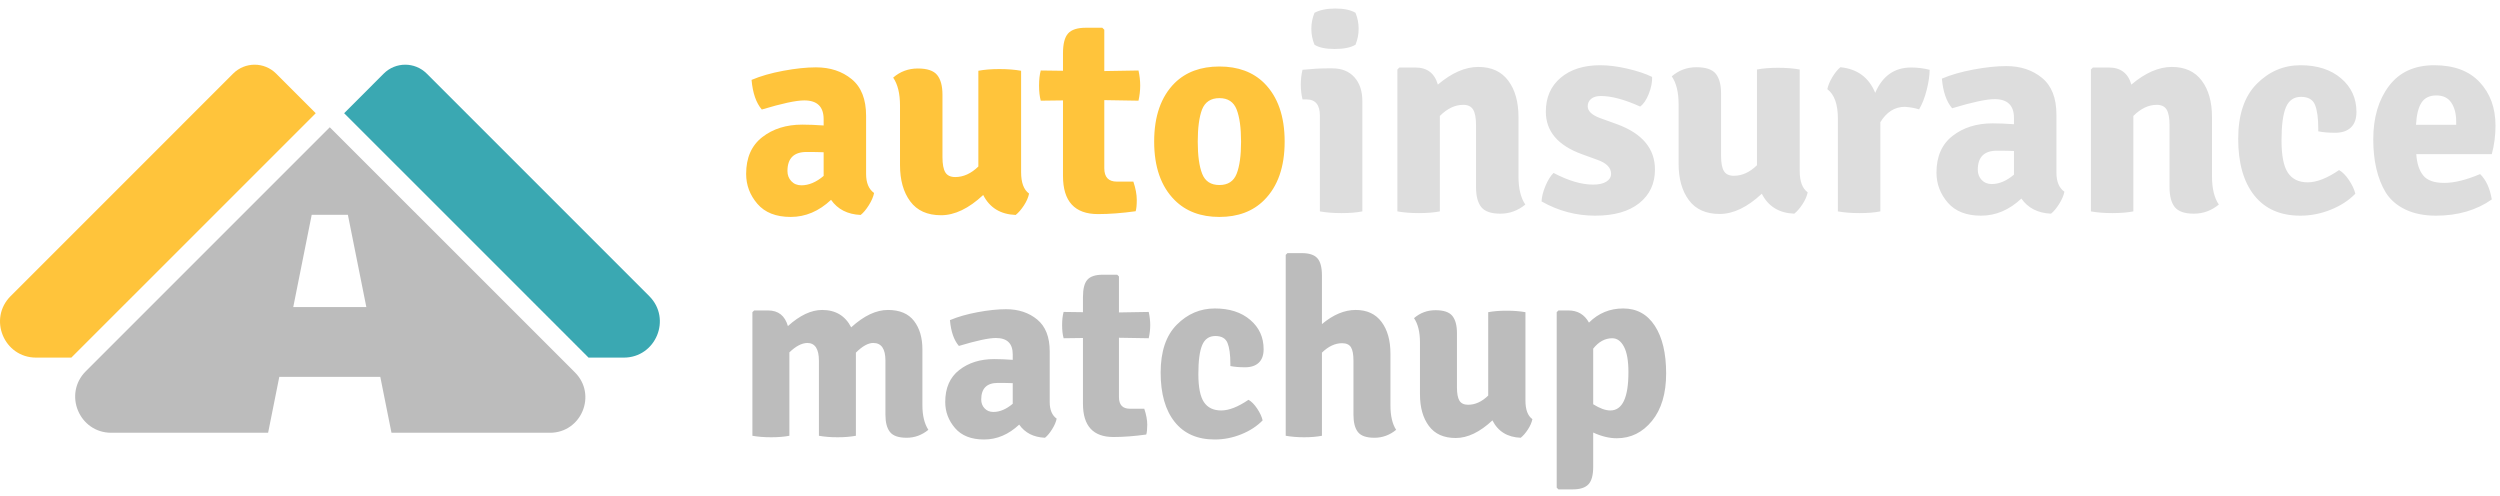 <?xml version="1.0" encoding="UTF-8"?>
<svg width="272px" height="54px" viewBox="0 0 272 54" version="1.1" xmlns="http://www.w3.org/2000/svg" xmlns:xlink="http://www.w3.org/1999/xlink">
    <!-- Generator: Sketch 52.2 (67145) - http://www.bohemiancoding.com/sketch -->
    <title>Group 8</title>
    <desc>Created with Sketch.</desc>
    <g id="Page-1" stroke="none" stroke-width="1" fill="none" fill-rule="evenodd">
        <g id="Group-8">
            <g id="Group" transform="translate(0, 7)">
                <path d="M63.99,31.864 L37.442,5.317 L41.75,1.008 C43.042,-0.284 45.137,-0.284 46.429,1.008 L70.638,25.217 C73.107,27.686 71.358,31.908 67.866,31.908 L64.027,31.908 C64.013,31.894 64.004,31.879 63.99,31.864" id="Fill-1" fill="#3AA8B2"></path>
                <path d="M7.804,31.864 L34.352,5.317 L30.043,1.008 C28.751,-0.284 26.656,-0.284 25.365,1.008 L1.156,25.217 C-1.313,27.686 0.436,31.908 3.928,31.908 L7.766,31.908 C7.78,31.894 7.79,31.879 7.804,31.864" id="Fill-3" fill="#FFC43B"></path>
                <path d="M31.905,26.411 L33.913,16.371 L37.85,16.371 L39.858,26.411 L31.905,26.411 Z M62.556,33.52 L35.881,6.846 L9.333,33.394 C6.864,35.863 8.613,40.085 12.105,40.085 L29.17,40.085 L30.387,34.002 L41.376,34.002 L42.593,40.085 L59.836,40.085 C63.262,40.085 64.978,35.943 62.556,33.52 Z" id="Fill-5" fill="#BCBCBC"></path>
            </g>
            <path d="M95.1,20.999 C95.017,21.412 94.826,21.856 94.526,22.332 C94.226,22.807 93.932,23.158 93.642,23.386 C92.216,23.324 91.142,22.776 90.418,21.743 C89.096,22.983 87.634,23.603 86.032,23.603 C84.43,23.603 83.221,23.127 82.405,22.177 C81.589,21.226 81.18,20.141 81.18,18.922 C81.18,17.165 81.764,15.832 82.932,14.923 C84.1,14.013 85.551,13.559 87.287,13.559 C87.97,13.559 88.744,13.59 89.612,13.652 L89.612,12.97 C89.612,11.606 88.91,10.924 87.504,10.924 C86.616,10.924 85.076,11.254 82.885,11.916 C82.265,11.192 81.894,10.118 81.769,8.692 C82.741,8.278 83.893,7.948 85.226,7.7 C86.559,7.452 87.742,7.328 88.775,7.328 C90.326,7.328 91.622,7.756 92.666,8.614 C93.71,9.472 94.231,10.8 94.231,12.598 L94.231,18.922 C94.231,19.893 94.521,20.585 95.1,20.999 Z M87.195,20.162 C88.001,20.162 88.806,19.821 89.612,19.139 L89.612,16.566 C89.158,16.545 88.538,16.535 87.752,16.535 C86.368,16.535 85.675,17.227 85.675,18.612 C85.675,19.046 85.815,19.412 86.094,19.712 C86.373,20.012 86.74,20.162 87.195,20.162 Z M97.921,17.961 L97.921,11.482 C97.921,10.18 97.673,9.167 97.177,8.444 C97.941,7.782 98.835,7.452 99.858,7.452 C100.881,7.452 101.584,7.689 101.966,8.165 C102.348,8.64 102.54,9.353 102.54,10.304 L102.54,17.093 C102.54,17.857 102.643,18.41 102.85,18.751 C103.056,19.092 103.418,19.263 103.934,19.263 C104.823,19.263 105.66,18.88 106.445,18.116 L106.445,7.7 C107.086,7.576 107.851,7.514 108.74,7.514 C109.628,7.514 110.413,7.576 111.096,7.7 L111.096,18.736 C111.096,19.872 111.385,20.647 111.963,21.061 C111.881,21.474 111.695,21.903 111.406,22.347 C111.116,22.791 110.817,23.138 110.507,23.386 C108.853,23.324 107.675,22.6 106.972,21.216 C105.402,22.683 103.873,23.417 102.385,23.417 C100.896,23.417 99.781,22.915 99.037,21.913 C98.292,20.911 97.921,19.593 97.921,17.961 Z M123.868,7.669 C123.992,8.227 124.053,8.774 124.053,9.312 C124.053,9.849 123.992,10.397 123.868,10.955 L120.147,10.893 L120.147,18.302 C120.147,19.273 120.602,19.759 121.511,19.759 L123.309,19.759 C123.558,20.503 123.681,21.164 123.681,21.743 C123.681,22.321 123.64,22.735 123.558,22.983 C122.069,23.189 120.706,23.293 119.466,23.293 C116.923,23.293 115.653,21.908 115.653,19.139 L115.653,10.924 L113.234,10.955 C113.11,10.5 113.049,9.952 113.049,9.312 C113.049,8.671 113.11,8.123 113.234,7.669 L115.653,7.7 L115.653,5.809 C115.653,4.775 115.838,4.052 116.21,3.639 C116.583,3.225 117.223,3.019 118.132,3.019 L119.93,3.019 L120.147,3.236 L120.147,7.731 L123.868,7.669 Z M137.538,9.033 C139.027,10.521 139.77,12.644 139.77,15.403 C139.77,18.162 139.027,20.286 137.538,21.774 C136.319,22.993 134.697,23.603 132.672,23.603 C130.646,23.603 129.024,22.993 127.805,21.774 C126.316,20.286 125.573,18.162 125.573,15.403 C125.573,12.644 126.316,10.521 127.805,9.033 C129.024,7.834 130.646,7.235 132.672,7.235 C134.697,7.235 136.319,7.834 137.538,9.033 Z M130.78,11.916 C130.47,12.742 130.315,13.91 130.315,15.419 C130.315,16.927 130.476,18.09 130.796,18.906 C131.116,19.722 131.741,20.131 132.672,20.131 C133.602,20.131 134.227,19.722 134.547,18.906 C134.867,18.09 135.028,16.927 135.028,15.419 C135.028,13.91 134.867,12.742 134.547,11.916 C134.227,11.089 133.602,10.676 132.672,10.676 C131.741,10.676 131.111,11.089 130.78,11.916 Z" id="auto" fill="#FFC43B"></path>
            <path d="M148.223,11.003 L148.223,23 C147.603,23.124 146.849,23.186 145.96,23.186 C145.071,23.186 144.286,23.124 143.604,23 L143.604,12.584 C143.604,11.406 143.118,10.817 142.147,10.817 L141.713,10.817 C141.589,10.3 141.527,9.763 141.527,9.205 C141.527,8.647 141.589,8.11 141.713,7.593 C142.746,7.49 143.625,7.438 144.348,7.438 L144.968,7.438 C145.981,7.438 146.776,7.758 147.355,8.399 C147.934,9.04 148.223,9.908 148.223,11.003 Z M143.015,4.865 C142.788,4.307 142.674,3.728 142.674,3.129 C142.674,2.53 142.788,1.951 143.015,1.393 C143.594,1.083 144.353,0.928 145.293,0.928 C146.234,0.928 146.962,1.083 147.479,1.393 C147.706,1.951 147.82,2.53 147.82,3.129 C147.82,3.728 147.706,4.307 147.479,4.865 C146.962,5.175 146.208,5.33 145.216,5.33 C144.224,5.33 143.49,5.175 143.015,4.865 Z M165.211,12.739 L165.211,19.187 C165.211,20.51 165.459,21.533 165.955,22.256 C165.149,22.917 164.245,23.248 163.243,23.248 C162.24,23.248 161.548,23.01 161.166,22.535 C160.783,22.06 160.592,21.336 160.592,20.365 L160.592,13.607 C160.592,12.842 160.489,12.284 160.282,11.933 C160.075,11.582 159.714,11.406 159.197,11.406 C158.308,11.406 157.461,11.809 156.655,12.615 L156.655,23 C156.014,23.124 155.255,23.186 154.376,23.186 C153.498,23.186 152.718,23.124 152.036,23 L152.036,7.562 L152.253,7.345 L153.989,7.345 C155.27,7.345 156.087,7.965 156.438,9.205 C157.947,7.924 159.414,7.283 160.84,7.283 C162.266,7.283 163.351,7.779 164.095,8.771 C164.839,9.763 165.211,11.086 165.211,12.739 Z M167.722,21.915 C167.743,21.419 167.882,20.861 168.141,20.241 C168.399,19.621 168.693,19.146 169.024,18.815 C170.636,19.662 172.072,20.086 173.333,20.086 C173.953,20.086 174.433,19.978 174.774,19.761 C175.116,19.543 175.286,19.259 175.286,18.908 C175.286,18.247 174.79,17.74 173.798,17.389 L172.093,16.769 C169.489,15.818 168.187,14.279 168.187,12.15 C168.187,10.6 168.724,9.37 169.799,8.461 C170.874,7.552 172.31,7.097 174.108,7.097 C174.997,7.097 175.978,7.221 177.053,7.469 C178.128,7.717 179.027,8.017 179.75,8.368 C179.771,8.926 179.652,9.536 179.393,10.197 C179.135,10.858 178.82,11.323 178.448,11.592 C176.753,10.827 175.327,10.445 174.17,10.445 C173.715,10.445 173.364,10.548 173.116,10.755 C172.868,10.962 172.744,11.23 172.744,11.561 C172.744,12.078 173.178,12.501 174.046,12.832 L175.937,13.514 C178.686,14.527 180.06,16.17 180.06,18.443 C180.06,19.972 179.492,21.192 178.355,22.101 C177.218,23.01 175.617,23.465 173.55,23.465 C171.483,23.465 169.541,22.948 167.722,21.915 Z M182.633,17.823 L182.633,11.344 C182.633,10.042 182.385,9.029 181.889,8.306 C182.654,7.645 183.547,7.314 184.571,7.314 C185.594,7.314 186.296,7.552 186.679,8.027 C187.061,8.502 187.252,9.215 187.252,10.166 L187.252,16.955 C187.252,17.72 187.355,18.272 187.562,18.613 C187.769,18.955 188.13,19.125 188.647,19.125 C189.536,19.125 190.373,18.743 191.158,17.978 L191.158,7.562 C191.799,7.438 192.563,7.376 193.452,7.376 C194.341,7.376 195.126,7.438 195.808,7.562 L195.808,18.598 C195.808,19.735 196.097,20.51 196.676,20.923 C196.593,21.336 196.407,21.765 196.118,22.209 C195.829,22.654 195.529,23 195.219,23.248 C193.566,23.186 192.388,22.463 191.685,21.078 C190.114,22.545 188.585,23.279 187.097,23.279 C185.609,23.279 184.493,22.778 183.749,21.776 C183.005,20.773 182.633,19.456 182.633,17.823 Z M198.815,9.701 C198.898,9.288 199.084,8.843 199.373,8.368 C199.662,7.893 199.952,7.541 200.241,7.314 C202.08,7.5 203.341,8.43 204.023,10.104 C204.808,8.265 206.11,7.345 207.929,7.345 C208.611,7.345 209.283,7.428 209.944,7.593 C209.944,8.192 209.841,8.91 209.634,9.748 C209.427,10.585 209.148,11.303 208.797,11.902 C208.363,11.757 207.846,11.664 207.247,11.623 C206.152,11.623 205.263,12.181 204.581,13.297 L204.581,23 C203.961,23.124 203.207,23.186 202.318,23.186 C201.429,23.186 200.644,23.124 199.962,23 L199.962,12.894 C199.962,11.344 199.58,10.28 198.815,9.701 Z M224.607,20.861 C224.524,21.274 224.333,21.719 224.034,22.194 C223.734,22.669 223.439,23.021 223.15,23.248 C221.724,23.186 220.649,22.638 219.926,21.605 C218.603,22.845 217.141,23.465 215.54,23.465 C213.938,23.465 212.729,22.99 211.912,22.039 C211.096,21.088 210.688,20.003 210.688,18.784 C210.688,17.027 211.272,15.694 212.44,14.785 C213.607,13.876 215.059,13.421 216.795,13.421 C217.477,13.421 218.252,13.452 219.12,13.514 L219.12,12.832 C219.12,11.468 218.417,10.786 217.012,10.786 C216.123,10.786 214.584,11.117 212.393,11.778 C211.773,11.055 211.401,9.98 211.277,8.554 C212.248,8.141 213.4,7.81 214.733,7.562 C216.067,7.314 217.25,7.19 218.283,7.19 C219.833,7.19 221.13,7.619 222.173,8.476 C223.217,9.334 223.739,10.662 223.739,12.46 L223.739,18.784 C223.739,19.755 224.028,20.448 224.607,20.861 Z M216.702,20.024 C217.508,20.024 218.314,19.683 219.12,19.001 L219.12,16.428 C218.665,16.407 218.045,16.397 217.26,16.397 C215.875,16.397 215.183,17.089 215.183,18.474 C215.183,18.908 215.322,19.275 215.601,19.575 C215.881,19.874 216.247,20.024 216.702,20.024 Z M240.665,12.739 L240.665,19.187 C240.665,20.51 240.913,21.533 241.409,22.256 C240.603,22.917 239.699,23.248 238.696,23.248 C237.694,23.248 237.002,23.01 236.619,22.535 C236.237,22.06 236.046,21.336 236.046,20.365 L236.046,13.607 C236.046,12.842 235.943,12.284 235.736,11.933 C235.529,11.582 235.168,11.406 234.651,11.406 C233.762,11.406 232.915,11.809 232.109,12.615 L232.109,23 C231.468,23.124 230.709,23.186 229.831,23.186 C228.952,23.186 228.172,23.124 227.49,23 L227.49,7.562 L227.707,7.345 L229.443,7.345 C230.724,7.345 231.541,7.965 231.892,9.205 C233.401,7.924 234.868,7.283 236.294,7.283 C237.72,7.283 238.805,7.779 239.549,8.771 C240.293,9.763 240.665,11.086 240.665,12.739 Z M252.228,14.289 L252.228,14.01 C252.228,12.853 252.109,11.985 251.871,11.406 C251.634,10.827 251.128,10.538 250.352,10.538 C249.577,10.538 249.03,10.915 248.709,11.669 C248.389,12.424 248.229,13.628 248.229,15.281 C248.229,16.934 248.461,18.107 248.927,18.799 C249.392,19.492 250.11,19.838 251.081,19.838 C252.052,19.838 253.189,19.394 254.491,18.505 C254.863,18.712 255.225,19.078 255.576,19.605 C255.927,20.133 256.155,20.623 256.258,21.078 C255.555,21.801 254.667,22.38 253.592,22.814 C252.517,23.248 251.412,23.465 250.275,23.465 C248.105,23.465 246.436,22.731 245.268,21.264 C244.101,19.797 243.517,17.746 243.517,15.111 C243.517,12.475 244.189,10.481 245.532,9.127 C246.875,7.774 248.461,7.097 250.291,7.097 C252.12,7.097 253.592,7.572 254.708,8.523 C255.824,9.474 256.382,10.693 256.382,12.181 C256.382,12.925 256.181,13.488 255.778,13.87 C255.374,14.253 254.806,14.444 254.072,14.444 C253.339,14.444 252.724,14.392 252.228,14.289 Z M271.107,16.769 L262.892,16.769 C262.954,17.761 263.202,18.531 263.636,19.078 C264.07,19.626 264.835,19.9 265.93,19.9 C267.025,19.9 268.327,19.58 269.836,18.939 C270.477,19.559 270.9,20.479 271.107,21.698 C269.433,22.876 267.408,23.465 265.031,23.465 C263.75,23.465 262.644,23.243 261.714,22.799 C260.784,22.354 260.071,21.739 259.575,20.954 C258.666,19.445 258.211,17.513 258.211,15.157 C258.211,12.801 258.779,10.869 259.916,9.36 C261.053,7.851 262.696,7.097 264.845,7.097 C266.994,7.097 268.642,7.712 269.789,8.941 C270.937,10.171 271.51,11.747 271.51,13.669 C271.51,14.744 271.376,15.777 271.107,16.769 Z M267.232,13.204 C267.232,12.377 267.056,11.701 266.705,11.174 C266.354,10.646 265.811,10.383 265.077,10.383 C264.344,10.383 263.807,10.641 263.466,11.158 C263.124,11.675 262.923,12.481 262.861,13.576 L267.232,13.576 L267.232,13.204 Z" id="insurance" fill="#DDDDDD"></path>
            <path d="M89.099,39.258 C89.099,37.962 88.676,37.314 87.829,37.314 C87.217,37.332 86.57,37.674 85.885,38.34 L85.885,47.412 C85.327,47.52 84.666,47.574 83.901,47.574 C83.136,47.574 82.457,47.52 81.862,47.412 L81.862,33.966 L82.052,33.777 L83.564,33.777 C84.68,33.777 85.399,34.344 85.724,35.478 C87.02,34.308 88.261,33.723 89.45,33.723 C90.908,33.723 91.96,34.353 92.609,35.613 C93.995,34.353 95.326,33.723 96.605,33.723 C97.883,33.723 98.827,34.119 99.439,34.911 C100.052,35.703 100.358,36.738 100.358,38.016 L100.358,44.091 C100.358,45.207 100.573,46.098 101.005,46.764 C100.303,47.34 99.516,47.628 98.643,47.628 C97.77,47.628 97.167,47.421 96.834,47.007 C96.501,46.593 96.335,45.963 96.335,45.117 L96.335,39.231 C96.335,37.953 95.894,37.314 95.011,37.314 C94.453,37.314 93.824,37.665 93.121,38.367 L93.121,47.412 C92.545,47.52 91.88,47.574 91.124,47.574 C90.367,47.574 89.693,47.52 89.099,47.412 L89.099,39.258 Z M114.965,45.549 C114.892,45.909 114.726,46.296 114.465,46.71 C114.204,47.124 113.948,47.43 113.695,47.628 C112.453,47.574 111.518,47.097 110.888,46.197 C109.735,47.277 108.462,47.817 107.067,47.817 C105.672,47.817 104.619,47.403 103.908,46.575 C103.197,45.747 102.841,44.802 102.841,43.74 C102.841,42.21 103.35,41.049 104.367,40.257 C105.384,39.465 106.648,39.069 108.16,39.069 C108.755,39.069 109.429,39.096 110.186,39.15 L110.186,38.556 C110.186,37.368 109.574,36.774 108.35,36.774 C107.575,36.774 106.235,37.062 104.326,37.638 C103.786,37.008 103.463,36.072 103.355,34.83 C104.201,34.47 105.204,34.182 106.365,33.966 C107.526,33.75 108.556,33.642 109.457,33.642 C110.807,33.642 111.936,34.015 112.845,34.762 C113.754,35.509 114.209,36.666 114.209,38.232 L114.209,43.74 C114.209,44.586 114.46,45.189 114.965,45.549 Z M108.079,44.82 C108.782,44.82 109.483,44.523 110.186,43.929 L110.186,41.688 C109.789,41.67 109.25,41.661 108.566,41.661 C107.359,41.661 106.757,42.264 106.757,43.47 C106.757,43.848 106.878,44.167 107.121,44.428 C107.364,44.689 107.683,44.82 108.079,44.82 Z M124.981,33.939 C125.09,34.425 125.144,34.902 125.144,35.37 C125.144,35.838 125.09,36.315 124.981,36.801 L121.742,36.747 L121.742,43.2 C121.742,44.046 122.137,44.469 122.93,44.469 L124.496,44.469 C124.712,45.117 124.82,45.693 124.82,46.197 C124.82,46.701 124.784,47.061 124.712,47.277 C123.415,47.457 122.228,47.547 121.147,47.547 C118.933,47.547 117.826,46.341 117.826,43.929 L117.826,36.774 L115.721,36.801 C115.612,36.405 115.558,35.928 115.558,35.37 C115.558,34.812 115.612,34.335 115.721,33.939 L117.826,33.966 L117.826,32.319 C117.826,31.419 117.988,30.789 118.312,30.429 C118.637,30.069 119.194,29.889 119.987,29.889 L121.552,29.889 L121.742,30.078 L121.742,33.993 L124.981,33.939 Z M133.864,39.825 L133.864,39.582 C133.864,38.574 133.761,37.818 133.554,37.314 C133.347,36.81 132.906,36.558 132.231,36.558 C131.556,36.558 131.079,36.886 130.8,37.543 C130.521,38.2 130.381,39.249 130.381,40.689 C130.381,42.129 130.584,43.15 130.989,43.753 C131.394,44.356 132.019,44.658 132.865,44.658 C133.712,44.658 134.701,44.271 135.835,43.497 C136.16,43.677 136.474,43.996 136.78,44.455 C137.087,44.914 137.285,45.342 137.375,45.738 C136.762,46.368 135.989,46.872 135.053,47.25 C134.116,47.628 133.154,47.817 132.163,47.817 C130.273,47.817 128.82,47.178 127.803,45.9 C126.786,44.622 126.278,42.835 126.278,40.54 C126.278,38.245 126.862,36.508 128.032,35.329 C129.203,34.15 130.584,33.561 132.177,33.561 C133.77,33.561 135.052,33.975 136.024,34.803 C136.997,35.631 137.482,36.693 137.482,37.989 C137.482,38.637 137.307,39.127 136.956,39.46 C136.605,39.793 136.11,39.96 135.471,39.96 C134.832,39.96 134.297,39.915 133.864,39.825 Z M151.28,38.475 L151.28,44.091 C151.28,45.243 151.486,46.134 151.9,46.764 C151.198,47.34 150.411,47.628 149.538,47.628 C148.665,47.628 148.067,47.421 147.743,47.007 C147.418,46.593 147.256,45.963 147.256,45.117 L147.256,39.231 C147.256,38.565 147.167,38.083 146.987,37.786 C146.806,37.489 146.483,37.341 146.014,37.341 C145.258,37.341 144.53,37.683 143.827,38.367 L143.827,47.412 C143.269,47.52 142.626,47.574 141.897,47.574 C141.168,47.574 140.498,47.52 139.886,47.412 L139.886,27.729 L140.075,27.54 L141.641,27.54 C142.433,27.54 142.995,27.724 143.328,28.093 C143.661,28.462 143.827,29.088 143.827,29.97 L143.827,35.262 C145.052,34.236 146.275,33.723 147.5,33.723 C148.724,33.723 149.659,34.155 150.308,35.019 C150.956,35.883 151.28,37.035 151.28,38.475 Z M154.493,42.903 L154.493,37.26 C154.493,36.126 154.277,35.244 153.845,34.614 C154.511,34.038 155.289,33.75 156.18,33.75 C157.071,33.75 157.683,33.957 158.016,34.371 C158.349,34.785 158.516,35.406 158.516,36.234 L158.516,42.147 C158.516,42.813 158.605,43.294 158.786,43.591 C158.966,43.888 159.28,44.037 159.731,44.037 C160.505,44.037 161.233,43.704 161.917,43.038 L161.917,33.966 C162.476,33.858 163.141,33.804 163.916,33.804 C164.69,33.804 165.373,33.858 165.968,33.966 L165.968,43.578 C165.968,44.568 166.219,45.243 166.724,45.603 C166.651,45.963 166.49,46.336 166.238,46.723 C165.985,47.11 165.725,47.412 165.454,47.628 C164.014,47.574 162.989,46.944 162.376,45.738 C161.008,47.016 159.677,47.655 158.381,47.655 C157.084,47.655 156.113,47.218 155.464,46.345 C154.816,45.472 154.493,44.325 154.493,42.903 Z M176.606,33.561 C178.082,33.561 179.229,34.191 180.048,35.451 C180.867,36.711 181.276,38.434 181.276,40.621 C181.276,42.808 180.764,44.532 179.738,45.792 C178.711,47.052 177.434,47.682 175.904,47.682 C175.093,47.682 174.239,47.475 173.339,47.061 L173.339,50.814 C173.339,51.696 173.168,52.321 172.826,52.69 C172.483,53.059 171.917,53.244 171.125,53.244 L169.559,53.244 L169.369,53.055 L169.369,33.966 L169.559,33.777 L170.638,33.777 C171.647,33.777 172.393,34.218 172.88,35.1 C173.906,34.074 175.147,33.561 176.606,33.561 Z M175.417,36.801 C174.625,36.801 173.933,37.179 173.339,37.935 L173.339,43.983 C174.059,44.433 174.679,44.658 175.202,44.658 C176.516,44.658 177.173,43.272 177.173,40.5 C177.173,39.258 177.011,38.331 176.686,37.719 C176.362,37.107 175.94,36.801 175.417,36.801 Z" id="matchup" fill="#BCBCBC"></path>
        </g>
    </g>
</svg>